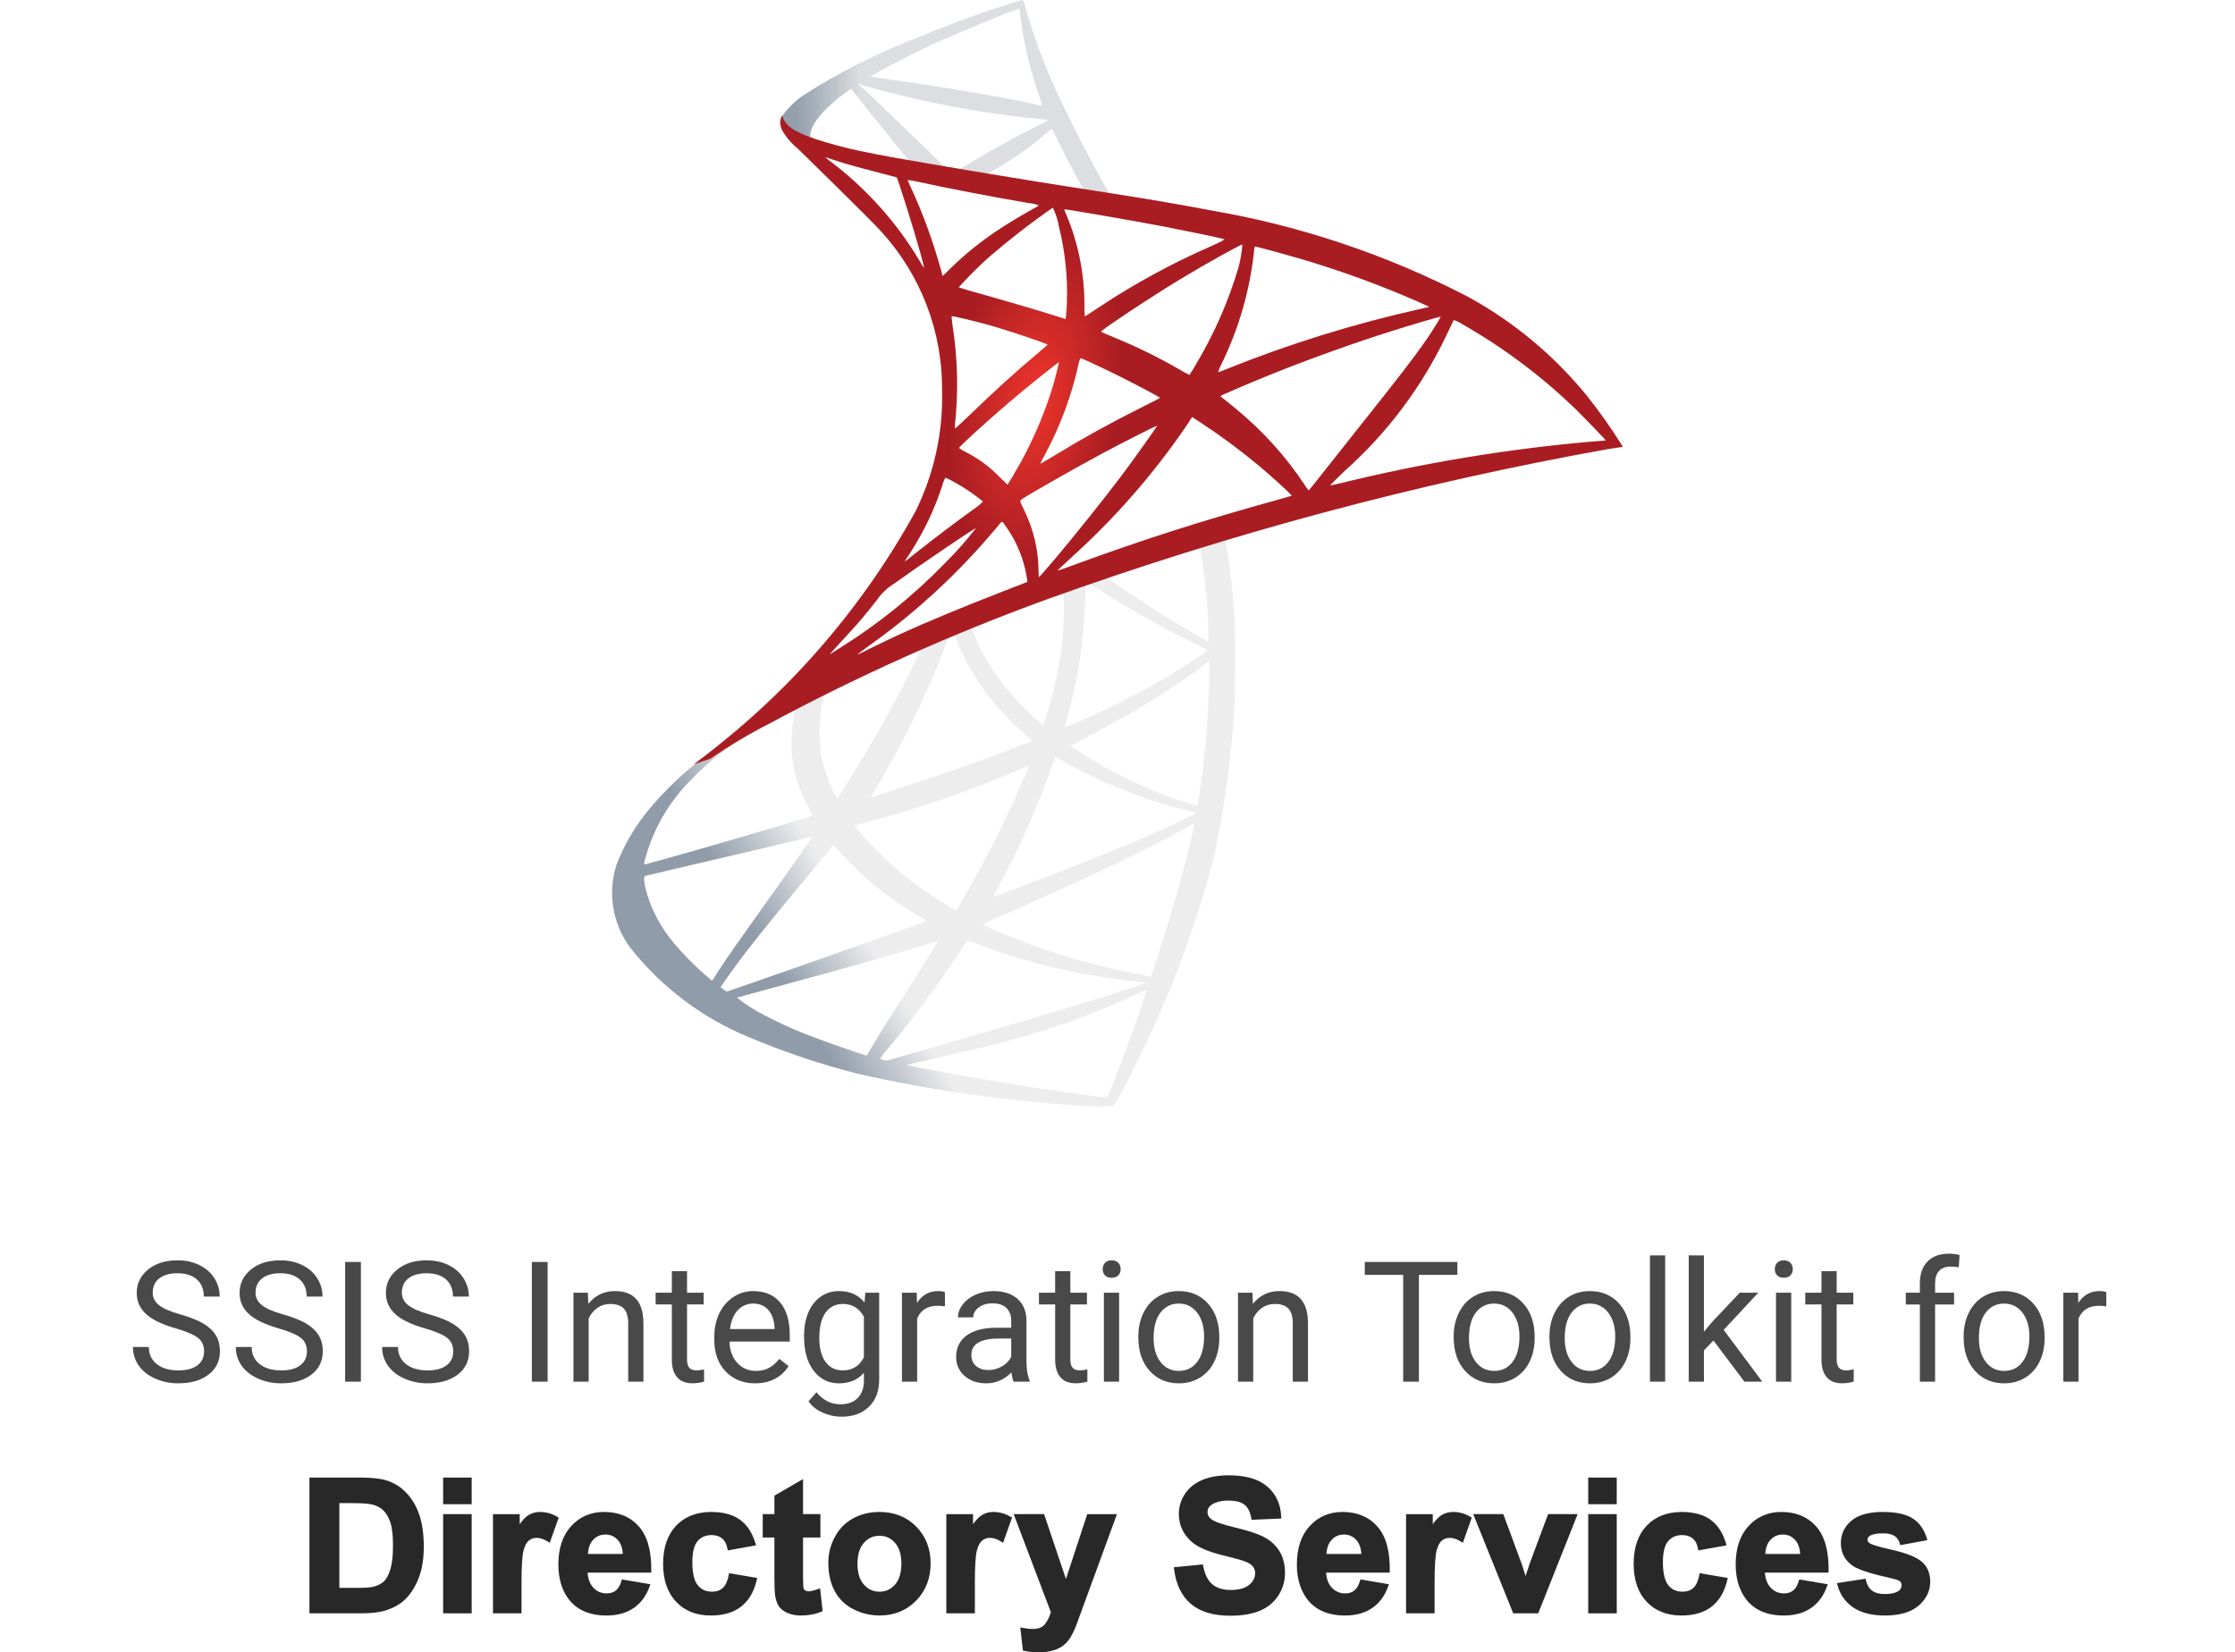 <?xml version="1.0" encoding="UTF-8"?><svg xmlns="http://www.w3.org/2000/svg" width="180" height="133.084" xmlns:xlink="http://www.w3.org/1999/xlink" viewBox="0 0 180 133.084"><defs><linearGradient id="b" x1="1769.439" y1="2688.526" x2="1823.785" y2="2720.639" gradientTransform="translate(-147.218 399.37) scale(.119 -.119)" gradientUnits="userSpaceOnUse"><stop offset="0" stop-color="#909ca9"/><stop offset="1" stop-color="#ededee"/></linearGradient><linearGradient id="c" x1="1775.878" y1="3293.453" x2="1819.608" y2="3293.453" gradientTransform="translate(-147.218 399.37) scale(.119 -.119)" gradientUnits="userSpaceOnUse"><stop offset="0" stop-color="#939fab"/><stop offset="1" stop-color="#dcdee1"/></linearGradient><radialGradient id="d" cx="-19837.725" cy="7536.527" fx="-19837.725" fy="7536.527" r="58.058" gradientTransform="translate(-1911.545 -2027.483) rotate(-171.469) scale(.115 -.231) skewX(.197)" gradientUnits="userSpaceOnUse"><stop offset="0" stop-color="#ee352c"/><stop offset="1" stop-color="#a91d22"/></radialGradient></defs><g id="a"><g><path d="M100.692,41.599l-17.846,5.827-15.525,6.851-4.343,1.146c-1.106,1.052-2.266,2.118-3.52,3.197-1.376,1.187-2.657,2.266-3.642,3.049-1.283,1.058-2.466,2.232-3.534,3.507-1.106,1.323-1.99,2.817-2.617,4.424-.741,2.266-.349,4.749,1.052,6.677,2.555,3.252,5.917,5.777,9.752,7.324,2.786,1.165,5.653,2.126,8.579,2.873,6.016,1.363,12.133,2.234,18.291,2.603,.786,.044,1.574,.044,2.36,0,.644-1.067,1.225-2.17,1.74-3.305,2.702-5.337,4.823-10.949,6.326-16.739,.825-3.821,1.365-7.699,1.618-11.6,.095-1.308,.135-5.691,.054-7.176-.091-2.121-.316-4.234-.674-6.326-.049-.18-.062-.368-.04-.553,.791-.286,1.597-.529,2.414-.729l-.445-1.052h0l0,0Zm-4.074,2.388c.409,2.231,.643,4.49,.701,6.758,.034,.305,.03,.613-.014,.917-.108,0-2.28-1.281-3.83-2.252-1.349-.85-3.912-2.55-4.316-2.873-.135-.094-.122-.108,.984-.486,1.875-.634,6.327-2.064,6.475-2.064Zm-9.091,2.995c.42,.152,.816,.365,1.173,.634,2.638,1.667,5.367,3.184,8.174,4.546,.499,.216,.553,.135-.594,.917-2.934,1.933-6.035,3.598-9.267,4.977-.661,.297-1.214,.526-1.228,.526,.027-.252,.081-.501,.162-.742,.862-3.091,1.347-6.275,1.444-9.483q.013-1.349,.135-1.389c-.027,.014-.014,.014,0,.014Zm-1.875,.716c.061,1.309,.034,2.62-.081,3.925-.242,1.988-.657,3.952-1.241,5.868-.086,.32-.189,.635-.31,.944-.895-.751-1.734-1.567-2.509-2.442-.97-1.101-1.803-2.314-2.482-3.615-.304-.588-.556-1.202-.754-1.834,.216-.148,7.324-2.902,7.378-2.846h-.002Zm-8.822,3.467l.04,.014c.085,.154,.152,.317,.203,.485,.574,1.424,1.327,2.771,2.239,4.006,.923,1.221,1.967,2.346,3.116,3.359,.324,.27,.62,.528,.661,.565,.081,.081,.108,.068-2.091,.904-2.549,.971-5.328,1.942-8.511,2.967-.76,.245-1.52,.493-2.279,.742-.122,.041-.081-.027,.27-.58,2.057-3.433,3.838-7.023,5.328-10.737,.229-.594,.459-1.187,.499-1.322,.034-.159,.145-.291,.297-.351,.075-.025,.151-.043,.23-.054v.001Zm-2.698,1.12c-.393,.953-.834,1.884-1.322,2.792-1.308,2.55-2.738,5.059-4.654,8.107-.324,.528-.633,1.012-.674,1.066-.068,.095-.095,.068-.31-.351-.484-.992-.834-2.044-1.039-3.128-.193-1.335-.17-2.692,.068-4.019,.175-.836,.162-.823,.565-1.025,1.726-.877,7.311-3.494,7.365-3.44l.001-.002Zm23.268,.944v.565c-.03,3.396-.296,6.785-.796,10.143-.081,.528-.148,.957-.162,.971,0,0-.391-.108-.85-.243-2.15-.682-4.228-1.572-6.205-2.657-1.095-.576-2.149-1.225-3.156-1.943,.013-.013,.58-.31,1.241-.661,2.535-1.31,4.998-2.755,7.378-4.33,.823-.553,2.064-1.443,2.334-1.686l.216-.162v.002Zm-33.452,3.989c.054,0,.041,.108-.04,.594-.054,.351-.121,.998-.148,1.443-.126,1.884,.286,3.766,1.187,5.425,.174,.334,.332,.676,.472,1.025-.095,.081-9.024,2.698-11.829,3.467-.836,.229-1.565,.432-1.621,.445-.094,.027-.108,.014-.067-.216,.649-2.576,2.009-4.918,3.925-6.758,1.287-1.364,2.785-2.512,4.438-3.399,1.376-.782,3.494-1.956,3.656-2.01l.027-.014,.002-.003Zm21.042,3.763c.252,.112,.496,.242,.728,.391,3.244,1.806,6.721,3.158,10.332,4.02l.31,.068-.432,.243c-1.794,.998-7.688,3.453-13.718,5.706-.877,.323-1.74,.647-1.902,.716-.098,.049-.202,.081-.31,.095,0-.014,.243-.486,.553-1.065,1.67-3.106,3.091-6.34,4.249-9.672,.108-.256,.176-.485,.188-.499l.001-.002Zm-2.145,.701c-.059,.213-.135,.421-.229,.621-1.365,3.236-2.928,6.386-4.68,9.43-.499,.89-.917,1.605-.931,1.605s-.418-.243-.904-.54c-2.671-1.591-5.056-3.62-7.054-6.002l-.243-.297,1.228-.339c4.04-1.079,7.998-2.444,11.844-4.085,.526-.216,.958-.392,.971-.392v-.002Zm13.327,4.655h0c.014,.31-.675,3.09-1.241,5.099-.472,1.686-.877,3.008-1.619,5.341-.324,1.026-.607,1.875-.62,1.875-.06-.007-.119-.021-.176-.04-3.751-.657-7.425-1.692-10.967-3.09-.944-.377-2.293-.985-2.374-1.052,.584-.321,1.188-.605,1.809-.85,6.137-2.684,12.504-5.732,14.689-7.041,.153-.107,.321-.189,.499-.243l-0,.002Zm-30.767,1.052c.027,.027-1.686,2.495-4.087,5.854-.836,1.174-1.809,2.55-2.171,3.062s-.917,1.322-1.228,1.809l-.565,.877-.607-.512c-.903-.786-1.742-1.643-2.508-2.563-1.067-1.266-1.837-2.754-2.253-4.357-.148-.647-.148-.972-.014-1.012,.202-.054,3.804-.904,7.176-1.687,1.875-.431,4.046-.944,4.829-1.133s1.416-.337,1.43-.337l-.002-.002Zm1.726,.661l.431,.485c1.814,2.058,3.951,3.807,6.327,5.18,.261,.127,.505,.286,.728,.472-.094,.068-8.336,2.994-12.153,4.316-2.144,.754-3.912,1.362-3.925,1.362-.094-.052-.184-.111-.27-.176l-.243-.175,.391-.565c1.268-1.835,2.86-3.844,6.326-8.027l2.388-2.873v0Zm10.764,7.702c.013-.013,.607,.202,1.335,.473,1.635,.618,3.306,1.136,5.004,1.551,2.489,.611,5.018,1.048,7.567,1.308,.297,.027,.459,.054,.404,.095-.095,.054-2.077,.716-3.534,1.174-2.32,.728-9.402,2.819-15.175,4.478-1.066,.31-1.983,.565-2.035,.58-.203,.007-.405-.045-.58-.148,.221-.315,.46-.617,.716-.904,1.965-2.348,3.793-4.807,5.477-7.365,.445-.675,.823-1.228,.823-1.241l-.003,.001Zm-2.374,.068c.014,.013-.944,1.551-2.617,4.194-.716,1.12-1.511,2.388-1.794,2.833-.27,.431-.674,1.106-.904,1.484l-.391,.688-.202-.054c-.486-.135-3.898-1.336-4.802-1.7-1.072-.426-2.121-.908-3.143-1.443-.823-.407-1.6-.9-2.32-1.47,.027-.013,1.875-.512,4.101-1.119,5.908-1.605,9.185-2.536,11.331-3.211,.242-.085,.49-.153,.742-.202l.001-.001Zm16.793,3.938h.014c.054,.135-2.131,6.205-2.927,8.12-.175,.431-.242,.54-.337,.528-.23-.013-3.399-.458-5.328-.742-3.359-.512-8.997-1.497-10.413-1.821l-.324-.069,2.01-.459c4.316-.971,6.394-1.497,8.498-2.145,2.717-.831,5.372-1.855,7.945-3.062,.279-.137,.567-.255,.863-.351v0Z" fill="url(#b)"/><path d="M82.293,0c-2.773,.841-5.501,1.822-8.174,2.94-3.288,1.246-6.439,2.828-9.401,4.722-.713,.491-1.33,1.108-1.821,1.821-.055,.146-.083,.302-.081,.459l1.809,1.713,4.303,1.376,10.238,1.835,11.708,2.01,.121-1.012c-.04,0-.068-.013-.107-.013l-1.538-.243-.31-.553c-1.592-2.806-3.345-6.286-4.372-8.633-.773-1.767-1.431-3.583-1.97-5.436-.23-.917-.256-.971-.404-.985h0l-0-0Zm-.216,.687h.014c.013,.014,.068,.391,.121,.836,.239,1.933,.677,3.836,1.308,5.679,.499,1.484,.499,1.403-.081,1.228-1.376-.377-7.54-1.443-12.005-2.064-.716-.094-1.322-.188-1.322-.202-.054-.054,3.224-1.767,4.667-2.441,1.848-.85,6.92-2.967,7.297-3.035Zm-13.002,6.043l.528,.175c4.583,1.304,9.273,2.198,14.015,2.671,.445,.041,.823,.081,.836,.081-.272,.17-.556,.318-.85,.445-1.915,.958-4.02,2.131-5.476,3.035-.277,.188-.571,.35-.877,.485-.054,0-.337-.054-.634-.095l-.542-.08-1.349-1.322c-2.374-2.306-4.235-4.087-4.95-4.762l-.701-.635Zm-.539,.418l1.902,2.374c1.039,1.308,2.091,2.59,2.32,2.873,.148,.166,.283,.342,.404,.528-.054,.04-2.751-.486-4.181-.809-1.47-.339-2.077-.499-2.981-.782l-.743-.243v-.188c.014-.904,1.16-2.252,3.102-3.628l.176-.121,.001-.002Zm16.159,3.237c.054,0,.121,.121,.283,.485,.459,1.012,1.889,3.737,2.239,4.262,.108,.176,.297,.188-1.605-.121-4.573-.741-6.043-.984-6.043-1.01,.094-.081,.198-.149,.31-.202,1.459-.816,2.836-1.769,4.114-2.846,.31-.256,.593-.499,.647-.54,.014-.027,.041-.04,.054-.027l.001-.001Z" fill="url(#c)"/><path d="M62.991,9.294c-.184,.368-.189,.801-.014,1.174,.326,.573,.756,1.081,1.268,1.497,0,0,6.003,5.854,6.731,6.69,3.192,3.5,4.941,8.077,4.896,12.813,.085,3.358-.646,6.686-2.131,9.698-4.404,8.009-10.498,14.964-17.859,20.382l1.336-.445c1.532-1.052,3.131-2.002,4.786-2.846,7.176-3.85,14.618-7.181,22.27-9.968,14.7-5.302,29.821-9.354,45.202-12.113l1.228-.188-.188-.297c-.832-1.322-1.737-2.597-2.712-3.817-2.647-3.252-5.899-5.959-9.577-7.972-6.526-3.386-13.538-5.738-20.786-6.972-1.632-.324-5.22-.944-8.134-1.389-6.178-.957-10.171-1.618-14.568-2.374-1.578-.27-3.939-.674-5.502-1.012-1.207-.256-2.401-.576-3.574-.958-.971-.377-2.374-.754-2.671-1.902l-.001-.001Zm3.48,3.372c.174,.042,.346,.096,.512,.162,.512,.175,1.173,.377,1.956,.594,.592,.163,1.185,.32,1.78,.472,.809,.202,1.484,.391,1.497,.391,.095,.094,1.457,4.451,1.916,6.123,.175,.634,.31,1.174,.297,1.174-.133-.162-.247-.338-.339-.526-1.804-3.036-4.165-5.704-6.958-7.864-.233-.159-.454-.334-.661-.526Zm6.636,1.834c.245,.024,.488,.064,.728,.121,2.293,.512,6.407,1.295,9.037,1.74,.272,.025,.539,.084,.796,.175-.108,.095-.232,.173-.364,.229-.445,.23-2.239,1.295-2.832,1.7-1.366,.893-2.644,1.914-3.817,3.048-.391,.392-.729,.716-.729,.716,0,0-.081-.23-.148-.513-.626-2.264-1.433-4.474-2.414-6.609-.102-.201-.192-.408-.27-.62,0,.027,0,.013,.014,.013l-0-.001Zm11.683,2.226c.237,.471,.401,.976,.485,1.497,.506,2.018,.724,4.098,.647,6.178-.007,.388-.035,.775-.081,1.16l-.04,.135-.705-.229c-1.443-.459-3.79-1.147-5.8-1.713-1.145-.31-2.076-.594-2.076-.62,.753-.837,1.55-1.634,2.388-2.388,1.655-1.429,3.384-2.771,5.179-4.02h.003Zm.93,.135c.041-.04,5.584,.917,8.107,1.403,1.875,.364,4.598,.931,4.761,.998,.081,.027-.202,.188-1.106,.593-3.078,1.344-6.034,2.95-8.836,4.801-.688,.459-1.268,.836-1.281,.836-.026-.287-.035-.575-.027-.863,.01-2.519-.486-5.014-1.457-7.338-.07-.137-.125-.281-.162-.43h.002Zm14.338,2.833c-.046,.601-.145,1.197-.297,1.78-.8,2.732-1.942,5.351-3.399,7.797-.17,.317-.359,.623-.565,.917-.281-.122-.551-.267-.809-.432-1.703-.981-3.469-1.846-5.287-2.59-.539-.229-1.012-.418-1.025-.445-.095-.081,4.249-2.954,6.542-4.33,1.821-1.106,4.788-2.751,4.842-2.698h-.002Zm1.025,.162c.122,0,2.577,.675,3.858,1.052,3.128,.93,6.196,2.052,9.186,3.359l.985,.446-.688,.162c-5.306,1.182-10.507,2.792-15.552,4.815-.391,.162-.742,.297-.769,.297,.07-.239,.164-.47,.283-.688,1.378-2.822,2.259-5.862,2.603-8.983,.014-.256,.054-.459,.094-.459Zm-24.443,5.612c.04-.041,1.915,.405,2.927,.687,1.538,.432,4.802,1.524,4.802,1.605,0,.014-.364,.324-.796,.701-1.767,1.47-3.467,3.021-5.502,4.991-.607,.58-1.12,1.052-1.146,1.052s-.04-.081-.027-.188c.302-2.707,.238-5.443-.188-8.134-.042-.378-.083-.702-.069-.715Zm39.4,.04c-.438,.766-.916,1.508-1.43,2.225-.809,1.16-1.997,2.698-4.681,6.07-1.416,1.78-3.008,3.79-3.534,4.465-.54,.674-.985,1.241-.999,1.241-.138-.171-.264-.351-.377-.539-1.517-2.267-3.358-4.298-5.465-6.03-.405-.337-.85-.701-.998-.809-.099-.065-.189-.142-.27-.229,0-.04,2.293-1.025,4.032-1.726,3.049-1.241,7.203-2.725,10.319-3.682,1.632-.512,3.372-1.012,3.399-.985l.002,0Zm1.039,.27c.272,.089,.531,.216,.769,.377,3.276,1.876,6.307,4.151,9.024,6.772,.716,.702,2.482,2.536,2.454,2.55,0,0-.62,.054-1.349,.108-6.72,.598-13.385,1.707-19.936,3.316-.472,.108-.89,.202-.917,.202s.499-.528,1.16-1.16c3.427-3.052,6.21-6.758,8.188-10.899,.31-.661,.58-1.228,.607-1.268l0,.002Zm-30.039,3.076c.188,.04,1.942,.863,3.264,1.524,1.214,.607,3.035,1.578,3.128,1.658,.014,.013-.634,.35-1.429,.742-2.536,1.268-4.708,2.469-6.974,3.844-.647,.391-1.187,.716-1.2,.716-.054,0-.041-.054,.324-.716,1.258-2.336,2.18-4.838,2.738-7.432,.053-.202,.108-.337,.148-.337l.001,.001Zm-1.754,.323c-.188,.879-.422,1.748-.701,2.603-.63,1.893-1.429,3.726-2.388,5.476-.216,.377-.54,.93-.716,1.241l-.337,.54-.754-.728c-.734-.744-1.58-1.367-2.509-1.847-.228-.103-.445-.229-.647-.377,0-.108,2.306-2.199,4.074-3.709,1.268-1.093,3.939-3.237,3.979-3.197l-0-.002Zm10.724,4.412l.661,.431c1.615,1.058,3.168,2.206,4.653,3.44,.769,.634,2.252,1.97,2.55,2.293l.161,.176-1.093,.31c-6.178,1.713-10.953,3.237-16.524,5.287-.62,.23-1.146,.418-1.187,.418-.081,0-.148,.067,1.241-1.214,3.417-3.106,6.46-6.601,9.065-10.414l.472-.727Zm-2.819,.701c.027,.027-1.821,2.63-2.927,4.1-1.322,1.754-3.669,4.694-5.287,6.609-.674,.796-1.254,1.457-1.281,1.47-.041,.014-.054-.188-.054-.499-.016-1.684-.408-3.343-1.147-4.856-.31-.62-.364-.769-.297-.836,.256-.229,4.183-2.469,6.663-3.804,1.673-.89,4.289-2.212,4.33-2.186v.001Zm-17.05,4.183c.241,.102,.476,.219,.702,.351,.821,.447,1.598,.971,2.32,1.565-.233,.248-.495,.465-.782,.647-1.281,.917-3.224,2.388-4.357,3.292-1.187,.942-1.228,.971-1.093,.769,.678-.994,1.282-2.035,1.809-3.116,.434-.916,.812-1.857,1.133-2.819,.052-.242,.143-.475,.27-.688h-.001Zm4.546,3.557c.067-.013,.148,.108,.512,.647,.784,1.183,1.3,2.522,1.511,3.925l.026,.27-1.847,.716c-3.305,1.281-6.353,2.549-8.417,3.493-.58,.27-1.591,.754-2.252,1.079-.661,.337-1.201,.593-1.201,.58s.418-.324,.93-.702c3.764-2.672,7.173-5.813,10.144-9.346,.283-.337,.54-.647,.565-.661l.028-.002Zm-2.091,.512c-.78,1.009-1.628,1.964-2.536,2.86-2.51,2.582-5.322,4.851-8.375,6.759-.405,.256-.769,.485-.809,.512-.094,.054,.027-.081,1.43-1.605,.89-.958,1.565-1.767,2.334-2.765,.357-.515,.816-.952,1.349-1.281,1.982-1.43,6.555-4.533,6.609-4.479l-0-.001Z" fill="url(#d)"/></g></g><g id="e"><g><path d="M32.724,120.234c-.461-.486-1.022-.828-1.666-1.019-.477-.139-1.174-.209-2.069-.209h-4.068v10.935h4.186c.807,0,1.461-.078,1.947-.231,.653-.21,1.181-.507,1.565-.883,.507-.492,.903-1.144,1.176-1.937,.223-.647,.335-1.426,.335-2.315,0-1.009-.12-1.872-.357-2.565-.238-.698-.591-1.296-1.048-1.776Zm-1.288,6.168c-.14,.455-.317,.783-.53,.976-.213,.193-.488,.333-.818,.416-.253,.065-.681,.098-1.273,.098h-1.485v-6.827h.844c.865,0,1.452,.033,1.745,.099,.378,.083,.694,.241,.94,.472,.245,.232,.44,.564,.579,.983,.142,.429,.213,1.056,.213,1.863,0,.809-.072,1.455-.213,1.921Z" fill="#282828"/><rect x="35.689" y="121.951" width="2.299" height="7.991" fill="#282828"/><rect x="35.689" y="119.007" width="2.299" height="2.146" fill="#282828"/><path d="M44.907,122.18c-.45-.269-.926-.404-1.413-.404-.352,0-.674,.09-.953,.268-.213,.136-.44,.372-.686,.72v-.812h-2.152v7.991h2.299v-2.516c0-1.301,.056-2.162,.166-2.562,.107-.387,.251-.652,.429-.792,.362-.288,.908-.305,1.545,.105l.132,.085,.723-2.03-.088-.053Z" fill="#282828"/><path d="M48.644,121.776c-1.057,0-1.943,.38-2.636,1.13-.69,.747-1.039,1.789-1.039,3.099,0,1.097,.266,2.019,.79,2.742,.667,.909,1.706,1.37,3.089,1.37,.873,0,1.611-.205,2.196-.609,.584-.403,1.019-.999,1.289-1.77l.049-.14-2.298-.386-.03,.107c-.103,.361-.256,.625-.453,.782-.198,.158-.438,.235-.731,.235-.44,0-.796-.152-1.089-.467-.272-.291-.425-.696-.457-1.208h5.124l.002-.123c.029-1.594-.302-2.798-.986-3.579-.686-.785-1.636-1.184-2.819-1.184Zm-1.287,3.382c.016-.466,.148-.842,.396-1.117,.271-.301,.603-.447,1.016-.447,.386,0,.704,.139,.973,.424,.248,.262,.389,.645,.42,1.141h-2.804Z" fill="#282828"/><path d="M58.696,126.827c-.097,.51-.26,.87-.484,1.071-.227,.201-.512,.3-.872,.3-.485,0-.86-.171-1.147-.522-.288-.354-.435-.982-.435-1.867,0-.791,.144-1.358,.426-1.685,.281-.327,.649-.485,1.126-.485,.352,0,.64,.093,.856,.276s.357,.465,.421,.836l.021,.125,2.28-.411-.039-.134c-.249-.853-.667-1.499-1.245-1.921-.576-.42-1.357-.633-2.322-.633-1.182,0-2.135,.373-2.831,1.107-.695,.732-1.048,1.766-1.048,3.07,0,1.29,.352,2.316,1.044,3.053,.694,.736,1.636,1.11,2.799,1.11,1.02,0,1.849-.247,2.461-.734,.612-.486,1.032-1.214,1.247-2.162l.029-.128-2.263-.386-.023,.12Z" fill="#282828"/><path d="M65.899,127.98c-.344,.125-.606,.189-.781,.189-.109,0-.199-.025-.273-.078-.071-.051-.115-.112-.135-.188-.014-.054-.036-.265-.036-1.074v-2.995h1.399v-1.883h-1.399v-2.825l-2.306,1.34v1.485h-.94v1.883h.94v3.25c0,.736,.022,1.216,.068,1.463,.055,.352,.158,.638,.308,.851,.151,.215,.39,.392,.707,.524,.31,.13,.662,.195,1.047,.195,.617,0,1.178-.106,1.667-.315l.086-.037-.203-1.839-.149,.055Z" fill="#282828"/><path d="M70.823,121.776c-.774,0-1.488,.175-2.119,.519-.634,.346-1.13,.854-1.476,1.509-.344,.653-.518,1.337-.518,2.034,0,.905,.174,1.687,.518,2.322,.347,.64,.859,1.132,1.523,1.464,.659,.327,1.36,.493,2.086,.493,1.176,0,2.166-.401,2.942-1.192,.776-.79,1.17-1.8,1.17-3,0-1.19-.39-2.188-1.159-2.971-.769-.781-1.768-1.178-2.968-1.178Zm1.259,5.852c-.34,.384-.75,.57-1.252,.57s-.912-.186-1.255-.57c-.342-.382-.515-.947-.515-1.681s.173-1.3,.516-1.682c.342-.384,.752-.57,1.254-.57s.912,.186,1.252,.57,.512,.944,.512,1.667c0,.741-.172,1.312-.512,1.695Z" fill="#282828"/><path d="M80.005,121.776c-.352,0-.674,.09-.953,.268-.213,.136-.44,.372-.686,.72v-.812h-2.152v7.991h2.299v-2.516c0-1.301,.056-2.162,.166-2.562,.107-.387,.251-.652,.429-.792,.362-.288,.908-.305,1.545,.105l.132,.085,.723-2.03-.088-.053c-.45-.269-.926-.404-1.413-.404Z" fill="#282828"/><path d="M85.848,127.177l-1.732-5.141-.028-.085h-2.45l2.994,7.894c-.116,.398-.281,.728-.49,.983-.205,.251-.519,.373-.96,.373-.25,0-.534-.031-.843-.093l-.168-.033,.211,1.862,.088,.019c.385,.084,.784,.127,1.185,.127,.399,0,.762-.043,1.078-.128,.321-.087,.597-.209,.82-.364,.223-.157,.422-.363,.593-.612,.168-.247,.346-.604,.527-1.062l3.283-8.966h-2.391l-1.718,5.226Z" fill="#282828"/><path d="M101.815,123.806c-.513-.27-1.306-.532-2.358-.78-1.025-.242-1.675-.474-1.932-.689-.185-.156-.275-.337-.275-.553,0-.236,.095-.42,.291-.561,.331-.241,.802-.363,1.398-.363,.576,0,1.01,.112,1.289,.333,.278,.221,.463,.594,.549,1.107l.018,.109,2.393-.105-.004-.123c-.035-1.013-.409-1.835-1.111-2.445-.698-.606-1.744-.912-3.11-.912-.835,0-1.559,.129-2.151,.382-.602,.257-1.069,.637-1.39,1.129-.321,.493-.483,1.03-.483,1.596,0,.879,.345,1.633,1.025,2.243,.48,.431,1.317,.796,2.487,1.085,.893,.222,1.471,.378,1.716,.464,.347,.122,.589,.266,.723,.425,.13,.156,.193,.341,.193,.565,0,.358-.158,.664-.483,.936-.327,.273-.829,.411-1.491,.411-.622,0-1.121-.156-1.482-.465-.362-.311-.606-.809-.727-1.48l-.021-.113-2.341,.228,.015,.127c.144,1.222,.595,2.167,1.34,2.81,.744,.642,1.819,.967,3.194,.967,.94,0,1.739-.135,2.373-.399,.643-.269,1.147-.685,1.501-1.24,.352-.553,.529-1.153,.529-1.787,0-.695-.149-1.29-.445-1.768-.295-.477-.709-.857-1.228-1.131Z" fill="#282828"/><path d="M108.121,121.776c-1.057,0-1.943,.38-2.636,1.13-.69,.748-1.039,1.79-1.039,3.099,0,1.096,.266,2.018,.79,2.742,.668,.909,1.707,1.37,3.089,1.37,.873,0,1.611-.205,2.196-.609,.585-.403,1.019-.999,1.29-1.77l.049-.14-2.297-.386-.031,.106c-.104,.362-.258,.626-.454,.783-.195,.156-.441,.235-.731,.235-.44,0-.796-.152-1.09-.467-.271-.29-.424-.695-.456-1.208h5.124l.002-.123c.028-1.594-.303-2.798-.986-3.579-.689-.785-1.637-1.184-2.82-1.184Zm-1.287,3.382c.016-.467,.149-.842,.397-1.118,.27-.3,.602-.446,1.015-.446,.386,0,.704,.139,.974,.424,.247,.262,.388,.645,.419,1.141h-2.804Z" fill="#282828"/><path d="M117.03,121.776c-.352,0-.674,.09-.953,.268-.213,.136-.44,.372-.685,.719v-.811h-2.152v7.991h2.298v-2.516c0-1.298,.057-2.16,.167-2.562,.106-.385,.25-.651,.428-.792,.358-.287,.912-.302,1.546,.105l.133,.085,.721-2.03-.088-.053c-.45-.269-.926-.404-1.413-.404Z" fill="#282828"/><path d="M123.18,125.983l-.001,.002c-.078,.221-.152,.441-.221,.665-.017,.06-.047,.157-.09,.292l-.308-.958-1.487-4.033h-2.423l3.188,7.913,.032,.078h2.014l3.107-7.82,.068-.171h-2.379l-1.502,4.032Z" fill="#282828"/><rect x="127.91" y="119.007" width="2.298" height="2.146" fill="#282828"/><rect x="127.91" y="121.951" width="2.298" height="7.991" fill="#282828"/><path d="M136.861,126.827c-.096,.51-.259,.87-.484,1.07v.001c-.227,.201-.512,.3-.872,.3-.484,0-.859-.171-1.145-.522-.288-.354-.435-.982-.435-1.867,0-.792,.143-1.358,.425-1.685,.281-.327,.649-.485,1.126-.485,.352,0,.641,.093,.856,.276s.357,.465,.421,.836l.021,.125,2.28-.411-.039-.134c-.25-.855-.669-1.501-1.246-1.921-.576-.42-1.357-.633-2.321-.633-1.182,0-2.135,.372-2.832,1.107-.694,.731-1.047,1.765-1.047,3.07,0,1.29,.351,2.317,1.043,3.053,.695,.736,1.637,1.11,2.799,1.11,1.022,0,1.85-.247,2.462-.734,.611-.486,1.031-1.213,1.246-2.162l.029-.128-2.264-.386-.022,.12Z" fill="#282828"/><path d="M143.462,121.776c-1.057,0-1.943,.38-2.636,1.13-.69,.748-1.039,1.79-1.039,3.099,0,1.096,.266,2.018,.79,2.742,.668,.909,1.707,1.37,3.089,1.37,.873,0,1.611-.205,2.196-.609,.585-.403,1.019-.999,1.29-1.77l.049-.14-2.297-.386-.031,.106c-.104,.362-.258,.626-.454,.783-.195,.156-.441,.235-.731,.235-.44,0-.796-.152-1.09-.467-.271-.29-.424-.695-.456-1.208h5.124l.002-.123c.028-1.594-.303-2.798-.986-3.579-.689-.785-1.637-1.184-2.82-1.184Zm-1.287,3.382c.016-.467,.149-.842,.397-1.118,.27-.3,.602-.446,1.015-.446,.386,0,.704,.139,.974,.424,.247,.262,.388,.645,.419,1.141h-2.804Z" fill="#282828"/><path d="M152.427,124.841c-1.332-.303-1.75-.469-1.866-.555-.104-.077-.153-.164-.153-.271,0-.13,.057-.229,.177-.311,.21-.136,.577-.205,1.09-.205,.399,0,.708,.073,.917,.218,.207,.144,.345,.348,.421,.623l.03,.11,2.18-.402-.038-.132c-.201-.701-.577-1.24-1.115-1.601-.533-.357-1.352-.539-2.431-.539-1.139,0-1.995,.241-2.546,.716-.556,.479-.837,1.08-.837,1.785,0,.784,.327,1.405,.973,1.846,.46,.314,1.502,.646,3.184,1.018,.412,.097,.569,.183,.623,.233,.075,.079,.111,.178,.111,.301,0,.189-.072,.334-.218,.444-.245,.179-.623,.269-1.122,.269-.45,0-.803-.096-1.047-.283-.245-.19-.404-.464-.486-.837l-.025-.114-2.307,.352,.034,.134c.196,.762,.619,1.372,1.256,1.813,.633,.44,1.499,.664,2.575,.664,1.187,0,2.1-.268,2.712-.796,.62-.532,.934-1.18,.934-1.924,0-.686-.231-1.231-.686-1.619-.452-.376-1.217-.683-2.338-.938Z" fill="#282828"/></g><g><path d="M14.139,106.985c-1.091-.314-1.885-.698-2.381-1.155-.497-.457-.745-1.02-.745-1.691,0-.76,.304-1.388,.91-1.884,.607-.497,1.397-.745,2.368-.745,.662,0,1.252,.128,1.77,.384s.921,.609,1.205,1.06c.285,.45,.428,.942,.428,1.477h-1.278c0-.585-.185-1.044-.556-1.379-.371-.334-.894-.502-1.569-.502-.627,0-1.116,.139-1.467,.415-.352,.276-.526,.66-.526,1.15,0,.395,.166,.727,.5,.999,.333,.272,.9,.52,1.701,.746,.802,.226,1.428,.474,1.881,.745,.452,.272,.788,.589,1.006,.95,.219,.362,.328,.788,.328,1.278,0,.781-.305,1.407-.914,1.877-.608,.471-1.423,.706-2.443,.706-.662,0-1.28-.127-1.853-.381-.574-.254-1.017-.602-1.328-1.043-.31-.441-.467-.942-.467-1.503h1.278c0,.582,.215,1.043,.645,1.38,.431,.338,1.005,.507,1.725,.507,.671,0,1.185-.137,1.543-.41,.357-.274,.536-.647,.536-1.119,0-.473-.165-.838-.496-1.096-.331-.259-.932-.514-1.801-.766Z" fill="#494949"/><path d="M22.421,106.985c-1.09-.314-1.884-.698-2.381-1.155-.496-.457-.744-1.02-.744-1.691,0-.76,.303-1.388,.91-1.884,.606-.497,1.397-.745,2.367-.745,.662,0,1.253,.128,1.772,.384s.92,.609,1.205,1.06,.427,.942,.427,1.477h-1.277c0-.585-.185-1.044-.557-1.379-.371-.334-.894-.502-1.569-.502-.627,0-1.116,.139-1.467,.415s-.526,.66-.526,1.15c0,.395,.167,.727,.5,.999,.333,.272,.9,.52,1.702,.746,.801,.226,1.428,.474,1.88,.745,.453,.272,.788,.589,1.007,.95,.219,.362,.328,.788,.328,1.278,0,.781-.305,1.407-.914,1.877-.609,.471-1.424,.706-2.443,.706-.662,0-1.28-.127-1.855-.381-.573-.254-1.017-.602-1.327-1.043-.311-.441-.467-.942-.467-1.503h1.277c0,.582,.216,1.043,.645,1.38,.431,.338,1.006,.507,1.726,.507,.671,0,1.185-.137,1.543-.41,.357-.274,.536-.647,.536-1.119,0-.473-.166-.838-.497-1.096-.331-.259-.931-.514-1.801-.766Z" fill="#494949"/><path d="M29.066,111.283h-1.27v-9.642h1.27v9.642Z" fill="#494949"/><path d="M34.205,106.985c-1.091-.314-1.885-.698-2.381-1.155-.497-.457-.745-1.02-.745-1.691,0-.76,.304-1.388,.91-1.884,.607-.497,1.397-.745,2.368-.745,.662,0,1.252,.128,1.77,.384s.921,.609,1.205,1.06c.285,.45,.428,.942,.428,1.477h-1.278c0-.585-.185-1.044-.556-1.379-.371-.334-.894-.502-1.569-.502-.627,0-1.116,.139-1.467,.415-.352,.276-.526,.66-.526,1.15,0,.395,.166,.727,.5,.999,.333,.272,.9,.52,1.701,.746,.802,.226,1.428,.474,1.881,.745,.452,.272,.788,.589,1.006,.95,.219,.362,.328,.788,.328,1.278,0,.781-.305,1.407-.914,1.877-.608,.471-1.423,.706-2.443,.706-.662,0-1.28-.127-1.853-.381-.574-.254-1.017-.602-1.328-1.043-.31-.441-.467-.942-.467-1.503h1.278c0,.582,.215,1.043,.645,1.38,.431,.338,1.005,.507,1.725,.507,.671,0,1.185-.137,1.543-.41,.357-.274,.536-.647,.536-1.119,0-.473-.165-.838-.496-1.096-.331-.259-.932-.514-1.801-.766Z" fill="#494949"/><path d="M44.104,111.283h-1.272v-9.642h1.272v9.642Z" fill="#494949"/><path d="M47.342,104.118l.04,.9c.547-.689,1.263-1.032,2.146-1.032,1.514,0,2.277,.854,2.291,2.562v4.734h-1.226v-4.741c-.004-.517-.122-.898-.353-1.145-.232-.247-.593-.371-1.083-.371-.398,0-.746,.106-1.046,.318-.301,.212-.534,.49-.702,.834v5.106h-1.225v-7.165h1.158Z" fill="#494949"/><path d="M55.331,102.383v1.734h1.338v.947h-1.338v4.449c0,.287,.06,.502,.18,.645,.119,.144,.321,.216,.608,.216,.142,0,.336-.026,.583-.079v.987c-.322,.088-.636,.132-.94,.132-.547,0-.96-.166-1.238-.497s-.417-.801-.417-1.41v-4.443h-1.305v-.947h1.305v-1.734h1.225Z" fill="#494949"/><path d="M60.812,111.416c-.972,0-1.762-.319-2.371-.957s-.914-1.491-.914-2.56v-.225c0-.711,.136-1.346,.407-1.904s.651-.995,1.14-1.31c.487-.316,1.016-.474,1.586-.474,.931,0,1.655,.307,2.172,.92,.517,.614,.774,1.492,.774,2.636v.51h-4.854c.018,.706,.224,1.277,.619,1.712,.395,.435,.897,.652,1.506,.652,.433,0,.799-.089,1.1-.265,.3-.177,.562-.411,.788-.702l.748,.582c-.601,.923-1.501,1.385-2.701,1.385Zm-.152-6.424c-.495,0-.91,.181-1.245,.54-.336,.359-.543,.864-.623,1.513h3.59v-.093c-.036-.622-.203-1.105-.504-1.446-.3-.342-.706-.514-1.218-.514Z" fill="#494949"/><path d="M64.754,107.641c0-1.117,.259-2.006,.775-2.666,.516-.659,1.2-.989,2.053-.989,.874,0,1.556,.309,2.046,.927l.06-.795h1.119v6.993c0,.927-.275,1.657-.824,2.191-.55,.534-1.288,.802-2.216,.802-.516,0-1.022-.11-1.516-.331-.495-.222-.872-.523-1.133-.907l.636-.735c.525,.648,1.168,.974,1.927,.974,.597,0,1.06-.168,1.395-.504,.333-.335,.5-.808,.5-1.417v-.615c-.49,.565-1.159,.848-2.007,.848-.839,0-1.518-.338-2.036-1.014-.519-.675-.778-1.596-.778-2.761Zm1.231,.139c0,.808,.166,1.442,.497,1.903,.331,.462,.795,.692,1.391,.692,.772,0,1.34-.351,1.702-1.053v-3.272c-.376-.684-.939-1.026-1.69-1.026-.596,0-1.062,.232-1.397,.695-.336,.464-.504,1.15-.504,2.06Z" fill="#494949"/><path d="M76.104,105.218c-.185-.031-.387-.047-.603-.047-.804,0-1.349,.343-1.636,1.026v5.086h-1.225v-7.165h1.191l.019,.828c.402-.64,.972-.96,1.709-.96,.238,0,.419,.03,.543,.093v1.139Z" fill="#494949"/><path d="M81.633,111.283c-.071-.142-.129-.393-.173-.755-.569,.592-1.249,.888-2.039,.888-.707,0-1.286-.2-1.738-.6-.453-.399-.679-.906-.679-1.52,0-.746,.283-1.325,.851-1.738s1.365-.619,2.394-.619h1.192v-.562c0-.429-.128-.769-.384-1.023-.257-.254-.634-.381-1.133-.381-.436,0-.804,.11-1.099,.331-.296,.221-.444,.488-.444,.802h-1.231c0-.358,.127-.703,.381-1.037,.254-.333,.598-.597,1.033-.791,.435-.194,.912-.291,1.434-.291,.825,0,1.472,.206,1.94,.619,.469,.412,.711,.981,.729,1.705v3.297c0,.658,.084,1.182,.252,1.57v.105h-1.284Zm-2.033-.934c.384,0,.748-.1,1.093-.298,.344-.199,.594-.457,.748-.775v-1.47h-.96c-1.501,0-2.252,.44-2.252,1.318,0,.384,.128,.684,.385,.9,.256,.216,.584,.324,.986,.324Z" fill="#494949"/><path d="M86.202,102.383v1.734h1.338v.947h-1.338v4.449c0,.287,.06,.502,.18,.645,.119,.144,.321,.216,.608,.216,.142,0,.336-.026,.583-.079v.987c-.322,.088-.636,.132-.94,.132-.547,0-.96-.166-1.238-.497s-.417-.801-.417-1.41v-4.443h-1.305v-.947h1.305v-1.734h1.225Z" fill="#494949"/><path d="M88.805,102.218c0-.198,.06-.366,.183-.503,.121-.137,.301-.205,.539-.205,.239,0,.42,.068,.543,.205,.124,.137,.185,.305,.185,.503,0,.199-.061,.364-.185,.497-.123,.132-.304,.198-.543,.198-.238,0-.418-.066-.539-.198-.122-.133-.183-.298-.183-.497Zm1.324,9.065h-1.225v-7.165h1.225v7.165Z" fill="#494949"/><path d="M91.677,107.635c0-.702,.139-1.333,.414-1.894s.66-.994,1.152-1.298c.492-.305,1.054-.457,1.685-.457,.976,0,1.765,.338,2.367,1.013,.603,.676,.904,1.574,.904,2.695v.086c0,.697-.134,1.323-.4,1.877-.268,.555-.649,.986-1.145,1.295-.497,.309-1.067,.464-1.712,.464-.972,0-1.758-.338-2.36-1.014-.604-.675-.904-1.569-.904-2.682v-.086Zm1.231,.145c0,.795,.185,1.433,.553,1.914,.369,.48,.862,.722,1.48,.722,.622,0,1.117-.244,1.483-.732,.366-.487,.55-1.171,.55-2.049,0-.786-.186-1.423-.56-1.91-.373-.488-.869-.732-1.487-.732-.605,0-1.092,.241-1.463,.722-.371,.481-.557,1.17-.557,2.066Z" fill="#494949"/><path d="M100.865,104.118l.04,.9c.547-.689,1.262-1.032,2.146-1.032,1.514,0,2.277,.854,2.291,2.562v4.734h-1.226v-4.741c-.004-.517-.122-.898-.354-1.145-.231-.247-.592-.371-1.082-.371-.398,0-.746,.106-1.047,.318-.3,.212-.534,.49-.701,.834v5.106h-1.226v-7.165h1.159Z" fill="#494949"/><path d="M117.372,102.681h-3.099v8.602h-1.265v-8.602h-3.093v-1.04h7.456v1.04Z" fill="#494949"/><path d="M117.075,107.635c0-.702,.138-1.333,.414-1.894,.275-.56,.66-.994,1.152-1.298,.492-.305,1.054-.457,1.685-.457,.976,0,1.765,.338,2.367,1.013,.603,.676,.904,1.574,.904,2.695v.086c0,.697-.134,1.323-.4,1.877-.268,.555-.649,.986-1.145,1.295-.497,.309-1.067,.464-1.712,.464-.972,0-1.758-.338-2.36-1.014-.603-.675-.904-1.569-.904-2.682v-.086Zm1.231,.145c0,.795,.185,1.433,.553,1.914,.369,.48,.862,.722,1.48,.722,.622,0,1.117-.244,1.483-.732,.366-.487,.55-1.171,.55-2.049,0-.786-.186-1.423-.56-1.91-.373-.488-.869-.732-1.487-.732-.605,0-1.092,.241-1.463,.722-.371,.481-.557,1.17-.557,2.066Z" fill="#494949"/><path d="M124.787,107.635c0-.702,.138-1.333,.414-1.894,.275-.56,.66-.994,1.152-1.298,.492-.305,1.054-.457,1.685-.457,.976,0,1.765,.338,2.367,1.013,.603,.676,.904,1.574,.904,2.695v.086c0,.697-.134,1.323-.4,1.877-.268,.555-.649,.986-1.145,1.295-.497,.309-1.067,.464-1.712,.464-.972,0-1.758-.338-2.36-1.014-.603-.675-.904-1.569-.904-2.682v-.086Zm1.231,.145c0,.795,.185,1.433,.553,1.914,.369,.48,.862,.722,1.48,.722,.622,0,1.117-.244,1.483-.732,.366-.487,.55-1.171,.55-2.049,0-.786-.186-1.423-.56-1.91-.373-.488-.869-.732-1.487-.732-.605,0-1.092,.241-1.463,.722-.371,.481-.557,1.17-.557,2.066Z" fill="#494949"/><path d="M134.108,111.283h-1.225v-10.171h1.225v10.171Z" fill="#494949"/><path d="M137.998,107.966l-.769,.801v2.517h-1.225v-10.171h1.225v6.151l.656-.788,2.231-2.357h1.49l-2.788,2.993,3.112,4.172h-1.438l-2.496-3.317Z" fill="#494949"/><path d="M142.936,102.218c0-.198,.06-.366,.183-.503,.121-.137,.301-.205,.539-.205s.42,.068,.543,.205c.124,.137,.185,.305,.185,.503,0,.199-.061,.364-.185,.497-.123,.132-.305,.198-.543,.198s-.418-.066-.539-.198c-.122-.133-.183-.298-.183-.497Zm1.324,9.065h-1.225v-7.165h1.225v7.165Z" fill="#494949"/><path d="M147.92,102.383v1.734h1.338v.947h-1.338v4.449c0,.287,.06,.502,.179,.645,.119,.144,.322,.216,.609,.216,.142,0,.336-.026,.583-.079v.987c-.322,.088-.636,.132-.94,.132-.548,0-.96-.166-1.238-.497s-.417-.801-.417-1.41v-4.443h-1.305v-.947h1.305v-1.734h1.225Z" fill="#494949"/><path d="M154.62,111.283v-6.218h-1.132v-.947h1.132v-.734c0-.769,.206-1.362,.616-1.781,.41-.42,.991-.629,1.741-.629,.282,0,.564,.037,.841,.111l-.065,.987c-.208-.04-.429-.06-.662-.06-.398,0-.705,.116-.921,.349-.217,.232-.324,.566-.324,1v.757h1.529v.947h-1.529v6.218h-1.226Z" fill="#494949"/><path d="M158.144,107.635c0-.702,.138-1.333,.414-1.894,.275-.56,.66-.994,1.152-1.298,.492-.305,1.054-.457,1.685-.457,.976,0,1.765,.338,2.367,1.013,.603,.676,.904,1.574,.904,2.695v.086c0,.697-.134,1.323-.4,1.877-.268,.555-.649,.986-1.145,1.295-.497,.309-1.067,.464-1.712,.464-.972,0-1.758-.338-2.36-1.014-.603-.675-.904-1.569-.904-2.682v-.086Zm1.231,.145c0,.795,.185,1.433,.553,1.914,.369,.48,.862,.722,1.48,.722,.622,0,1.117-.244,1.483-.732,.366-.487,.55-1.171,.55-2.049,0-.786-.186-1.423-.56-1.91-.373-.488-.869-.732-1.487-.732-.605,0-1.092,.241-1.463,.722-.371,.481-.557,1.17-.557,2.066Z" fill="#494949"/><path d="M169.636,105.218c-.185-.031-.387-.047-.603-.047-.804,0-1.349,.343-1.636,1.026v5.086h-1.226v-7.165h1.192l.019,.828c.401-.64,.972-.96,1.709-.96,.238,0,.419,.03,.543,.093v1.139Z" fill="#494949"/></g></g></svg>
